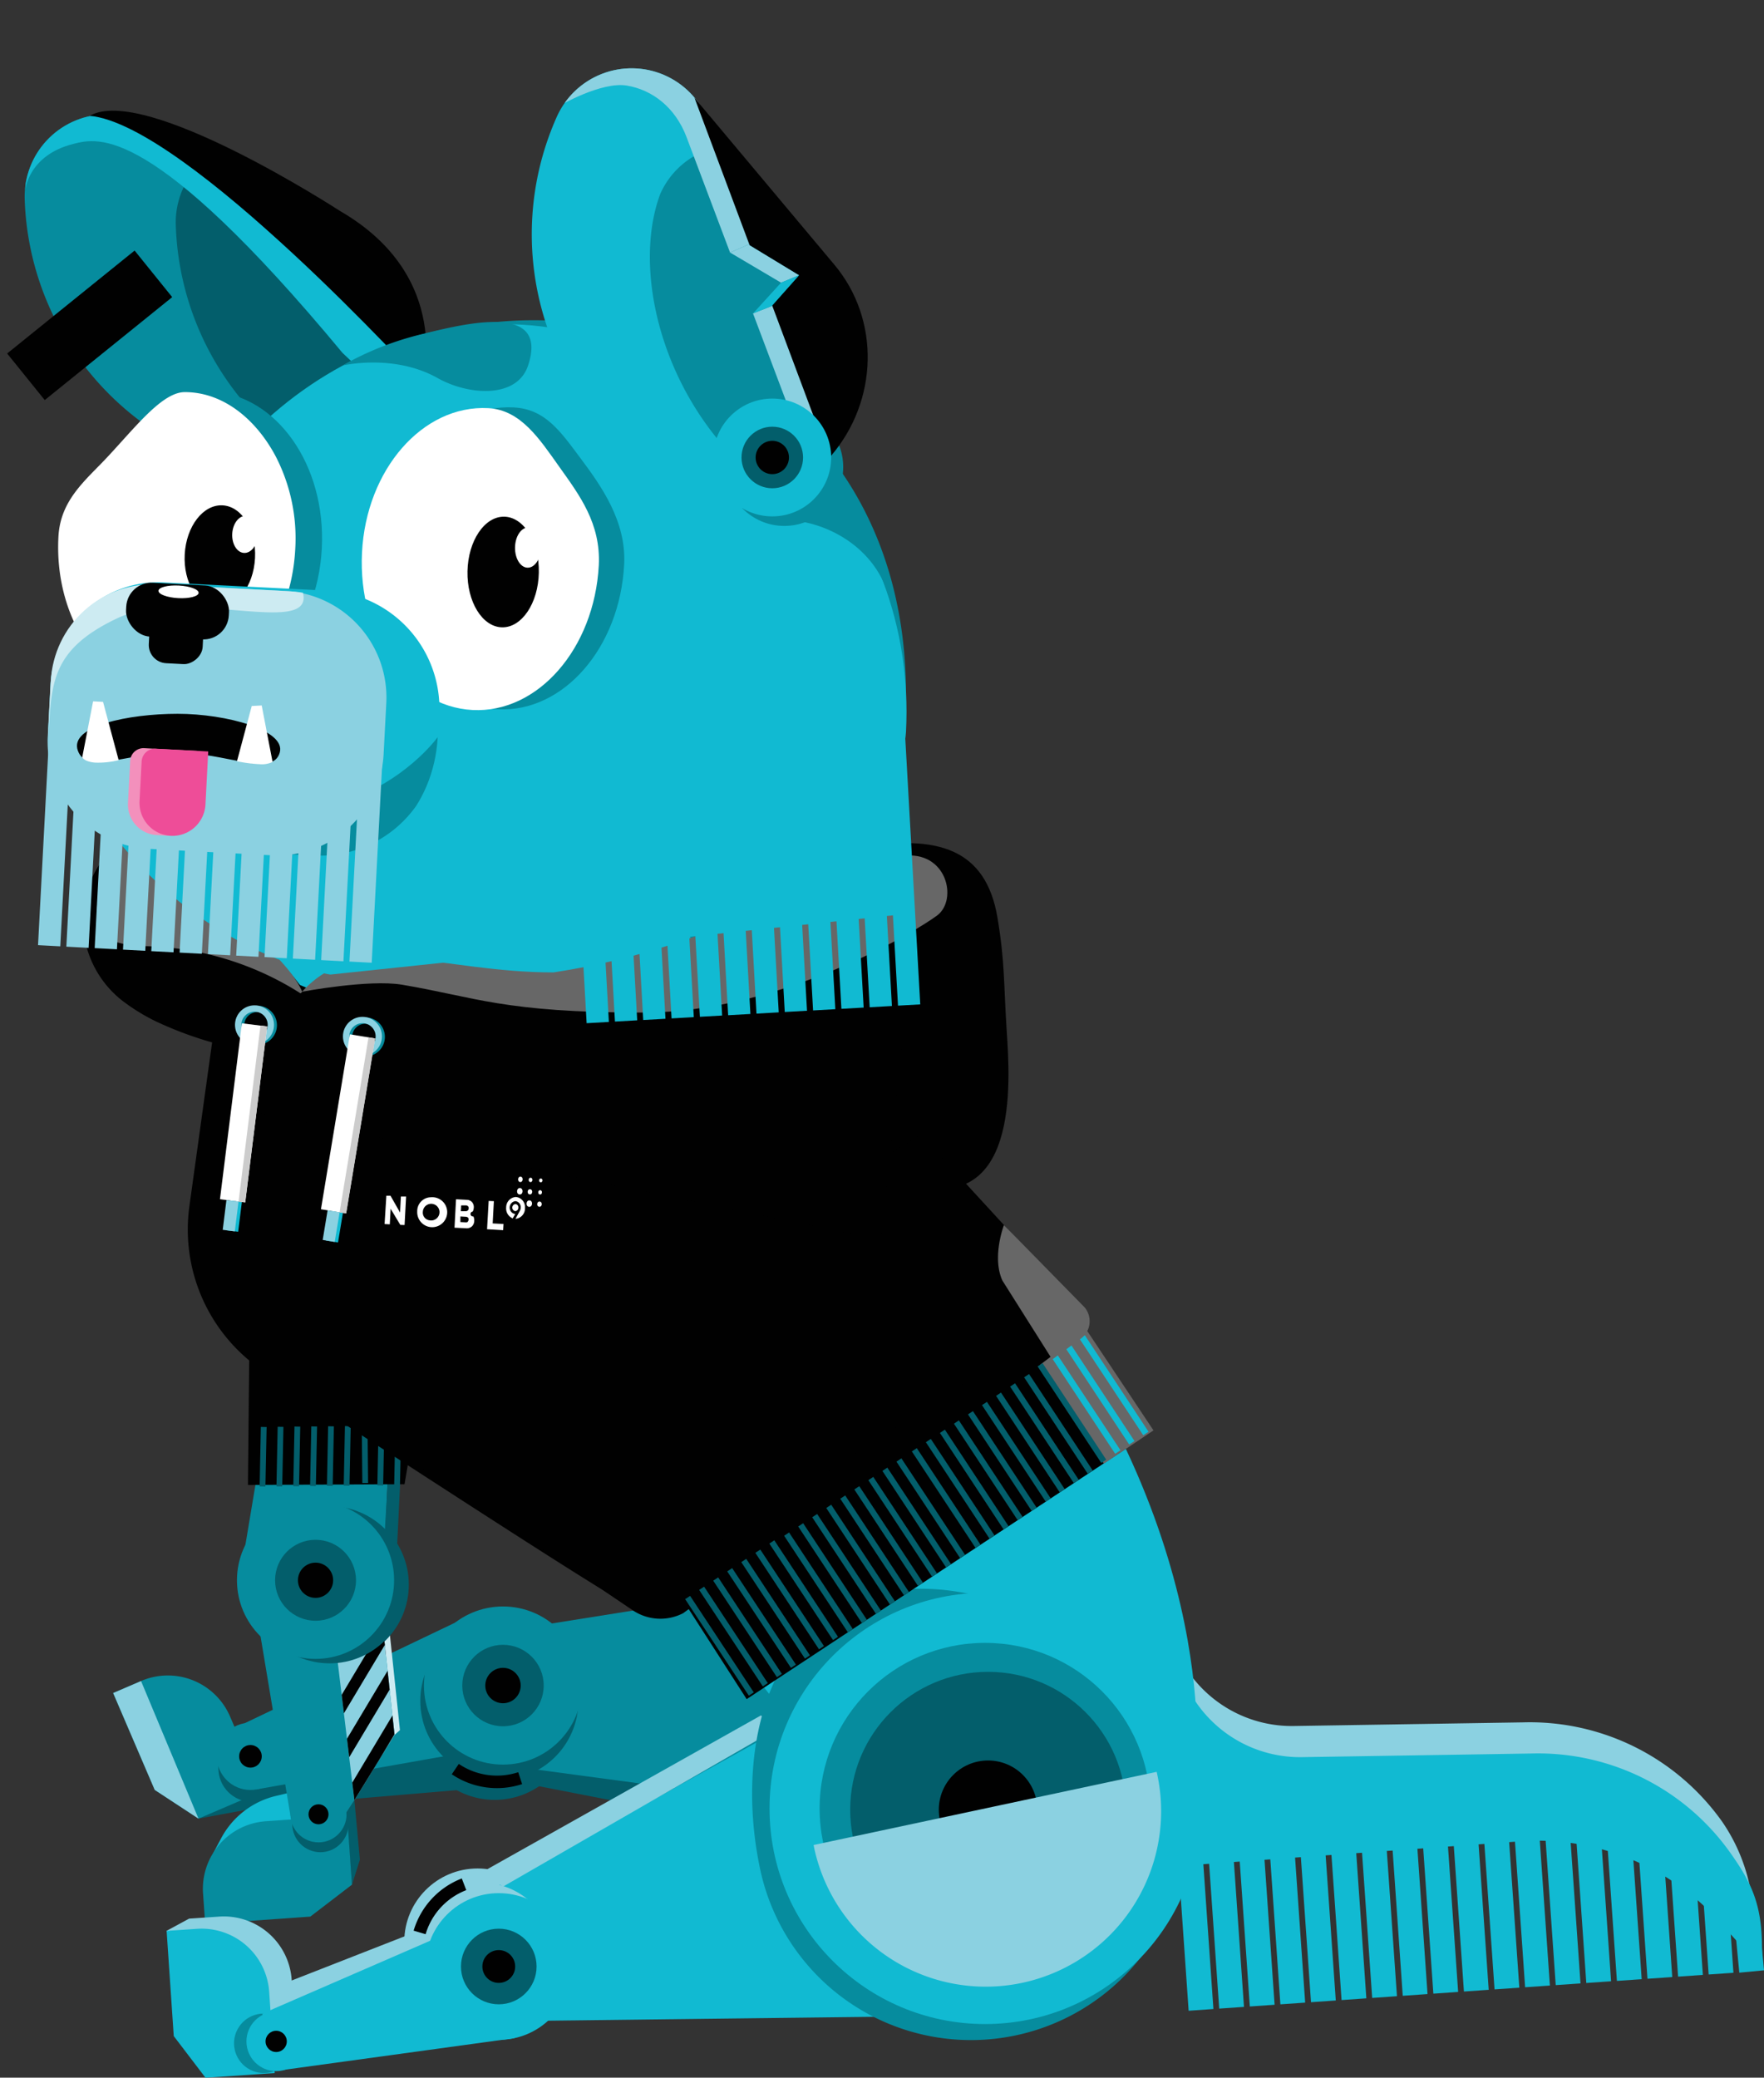 <svg id="Layer_1" data-name="Layer 1" xmlns="http://www.w3.org/2000/svg" xmlns:xlink="http://www.w3.org/1999/xlink" viewBox="0 0 338.78 398.88"><rect x="0" y="0" width="338.78" height="398.88" fill="#333333" stroke="none"/><defs><style>.cls-1,.cls-11,.cls-12,.cls-15,.cls-16,.cls-17,.cls-18,.cls-19,.cls-23,.cls-25,.cls-5,.cls-8{fill:none;}.cls-2{fill:#11bad2;}.cls-3{fill:#010101;}.cls-4{fill:#8bd1e1;}.cls-16,.cls-25,.cls-5{stroke:#11bad2;}.cls-11,.cls-12,.cls-15,.cls-16,.cls-17,.cls-18,.cls-19,.cls-23,.cls-25,.cls-5,.cls-8{stroke-miterlimit:10;}.cls-5{stroke-width:4.77px;}.cls-6{fill:#035e6b;}.cls-7{fill:#068c9e;}.cls-11,.cls-8{stroke:#010101;}.cls-8{stroke-width:2.4px;}.cls-9{fill:#cdebf2;}.cls-10{clip-path:url(#clip-path);}.cls-11{stroke-width:2.19px;}.cls-12,.cls-15{stroke:#035e6b;}.cls-12{stroke-width:1.11px;}.cls-13{fill:#fff;}.cls-14{fill:#676767;}.cls-15{stroke-width:1.14px;}.cls-16,.cls-17,.cls-18{stroke-width:1.22px;}.cls-17{stroke:#068c9e;}.cls-18,.cls-23{stroke:#8bd1e1;}.cls-19{stroke:#fff;stroke-width:4.89px;}.cls-20{fill:#ccc;}.cls-21{clip-path:url(#clip-path-2);}.cls-22{clip-path:url(#clip-path-3);}.cls-23,.cls-25{stroke-width:4.28px;}.cls-24{clip-path:url(#clip-path-4);}.cls-26{clip-path:url(#clip-path-5);}.cls-27{fill:#f390bc;}.cls-28{fill:#ee4d98;}</style><clipPath id="clip-path"><polygon class="cls-1" points="73.42 311.3 64.58 316.79 68.06 345.61 75.77 333.08 73.42 311.3"/></clipPath><clipPath id="clip-path-2"><path class="cls-1" d="M4.74,38.18h0A15.79,15.79,0,0,1,31.08,26L81,70.78,73,89.46h0a47,47,0,0,1-20.55,1.9A55.43,55.43,0,0,1,4.74,38.18Z"/></clipPath><clipPath id="clip-path-3"><path class="cls-2" d="M42,101.12h9.53A20.65,20.65,0,0,1,72.2,121.77v31.45a22.66,22.66,0,0,1-22.66,22.66H44a22.66,22.66,0,0,1-22.66-22.66V121.77A20.65,20.65,0,0,1,42,101.12Z" transform="matrix(0.05, -1, 1, 0.05, -93.99, 177.93)"/></clipPath><clipPath id="clip-path-4"><path class="cls-1" d="M74.29,134.07l-.37,7.11a19.54,19.54,0,0,1-20.54,18.48l-25.45-1.34c-10.81-.57-20,7.92-18.54-20.6l.37-7a19.59,19.59,0,0,1,20.6-18.53l25.45,1.34A19.53,19.53,0,0,1,74.29,134.07Z"/></clipPath><clipPath id="clip-path-5"><path class="cls-1" d="M106.9,22.5h0a15.75,15.75,0,0,1,29,.44l25.37,61.88-15.3,13.3h0a46.8,46.8,0,0,1-19.27-7.2A55.26,55.26,0,0,1,106.9,22.5Z"/></clipPath></defs><path class="cls-3" d="M193.35,198.06c.6,9.43,2.67,36.57-20.06,28.84-42.06-14.3-46.62-14.75-52.24-31.25,0,0-91,11.74-14.9-14.2,47.83-16.28,81-31.84,85.42-5.25C193,184.72,192.74,188.62,193.35,198.06Z"/><path class="cls-4" d="M231.71,350.59l59.49-3.13a47,47,0,0,1,38.66,16.92l7.05,8.95-.15-4.92a34.15,34.15,0,0,0-6-18.65,45.29,45.29,0,0,0-38.22-19.09l-44.06.7a24.16,24.16,0,0,1-20.33-10.52l-.29-.42"/><path class="cls-2" d="M224.45,358.38l68.35-4.93a47.08,47.08,0,0,1,38.67,16.91l7,7.68-.09-5.11c-.16-7.69-2.2-11.75-6.05-17.19a45.26,45.26,0,0,0-38.21-19.09l-44.06.7a24.21,24.21,0,0,1-20.34-10.51l-.28-.42"/><line class="cls-5" x1="228.17" y1="350.11" x2="230.66" y2="385.87"/><line class="cls-5" x1="234.04" y1="349.7" x2="236.53" y2="385.46"/><line class="cls-5" x1="239.92" y1="349.29" x2="242.41" y2="385.05"/><line class="cls-5" x1="245.79" y1="348.88" x2="248.28" y2="384.64"/><line class="cls-5" x1="251.66" y1="348.47" x2="254.16" y2="384.23"/><line class="cls-5" x1="257.54" y1="348.06" x2="260.03" y2="383.82"/><line class="cls-5" x1="263.41" y1="347.65" x2="265.91" y2="383.41"/><line class="cls-5" x1="269.29" y1="347.24" x2="271.78" y2="383"/><line class="cls-5" x1="275.16" y1="346.83" x2="277.66" y2="382.59"/><line class="cls-5" x1="281.04" y1="346.42" x2="283.53" y2="382.18"/><line class="cls-5" x1="286.91" y1="346.01" x2="289.41" y2="381.77"/><line class="cls-5" x1="292.79" y1="345.6" x2="295.28" y2="381.36"/><line class="cls-5" x1="298.66" y1="345.19" x2="301.16" y2="380.95"/><line class="cls-5" x1="304.54" y1="344.78" x2="307.03" y2="380.54"/><line class="cls-5" x1="310.41" y1="344.37" x2="312.91" y2="380.14"/><line class="cls-5" x1="316.29" y1="343.96" x2="318.78" y2="379.73"/><line class="cls-5" x1="323.09" y1="356.85" x2="324.66" y2="379.32"/><line class="cls-5" x1="328.96" y1="356.44" x2="330.53" y2="378.91"/><line class="cls-5" x1="335.51" y1="369.06" x2="336.41" y2="378.5"/><polygon class="cls-6" points="51.5 339.94 38.12 349.15 50.77 346.81 101.41 342.52 150.81 352.16 154.49 341 84.4 336.45 51.5 339.94"/><circle class="cls-6" cx="95.01" cy="330.37" r="15.18"/><path class="cls-7" d="M50.36,343.9l-12.24,5.25-8.4-5.51-8-18.6,5.35-2.3a13,13,0,0,1,17.13,6.85"/><polygon class="cls-4" points="38.12 349.15 27.09 322.74 21.74 325.04 29.72 343.64 38.12 349.15"/><circle class="cls-6" cx="48.4" cy="339.48" r="6.46"/><polyline class="cls-7" points="185.43 299.05 96 313.27 93.5 338.46 185.97 350.86"/><polyline class="cls-7" points="49.18 343.55 106.31 333.46 90.62 309.99 47 330.83"/><circle class="cls-7" cx="48.1" cy="337.19" r="6.46"/><circle class="cls-3" cx="48.1" cy="337.19" r="2.17"/><circle class="cls-6" cx="95.9" cy="326.55" r="15.18"/><circle class="cls-7" cx="96.6" cy="323.6" r="15.18"/><circle class="cls-6" cx="96.6" cy="323.6" r="7.82"/><circle class="cls-3" cx="96.6" cy="323.6" r="3.4"/><path class="cls-8" d="M99.9,341.38a14.27,14.27,0,0,1-12.46-1.74"/><path class="cls-2" d="M190.33,238.35c44.58,52.63,39.35,100.21,39.35,100.21L184.2,371.22,97.14,261.42"/><polygon class="cls-9" points="75.77 333.08 76.81 332.16 74.72 312.32 73.83 315.06 75.77 333.08"/><polygon class="cls-6" points="67.6 361.83 69.12 357.03 68.06 345.61 66.54 347.94 67.6 361.83"/><circle class="cls-6" cx="63.42" cy="304.23" r="15.09"/><path class="cls-2" d="M41,355.7,42.43,353A16.16,16.16,0,0,1,53,344.79l7.77-1.85-5.65,10.62Z"/><polyline class="cls-7" points="66.54 347.94 55.8 348.7 47.12 296.65 54.59 252 76.28 243.26 73.19 312.3 75.77 333.08 68.06 345.61 66.54 347.94"/><polygon class="cls-6" points="73.87 294.54 74.97 275.97 77.22 277.23 76.26 296.84 73.87 294.54"/><path class="cls-7" d="M66.66,348.55l.94,13.28-8,6.13-20.19,1.43L39,363.58a13,13,0,0,1,12.09-13.93"/><polygon class="cls-4" points="73.42 311.3 64.58 316.79 68.06 345.61 75.77 333.08 73.42 311.3"/><circle class="cls-6" cx="61.53" cy="350.21" r="5.39"/><circle class="cls-7" cx="61.17" cy="348.32" r="5.39"/><circle class="cls-3" cx="61.17" cy="348.32" r="1.92"/><g class="cls-10"><line class="cls-11" x1="67.05" y1="345.38" x2="80.99" y2="322.09"/><line class="cls-11" x1="63.97" y1="340.41" x2="77.9" y2="317.12"/><line class="cls-11" x1="60.88" y1="335.44" x2="74.82" y2="312.15"/></g><circle class="cls-6" cx="63.3" cy="304.25" r="15.09"/><circle class="cls-7" cx="60.6" cy="303.39" r="15.09"/><circle class="cls-6" cx="60.6" cy="303.39" r="7.77"/><circle class="cls-3" cx="60.6" cy="303.39" r="3.38"/><polygon class="cls-3" points="77.69 284.95 47.62 285.09 47.89 257.81 80.33 269.34 77.69 284.95"/><line class="cls-12" x1="50.65" y1="273.96" x2="50.42" y2="285.39"/><line class="cls-12" x1="53.88" y1="273.93" x2="53.65" y2="285.36"/><line class="cls-12" x1="57.11" y1="273.89" x2="56.88" y2="285.33"/><line class="cls-12" x1="60.34" y1="273.86" x2="60.11" y2="285.29"/><line class="cls-12" x1="63.57" y1="273.83" x2="63.34" y2="285.26"/><line class="cls-12" x1="66.8" y1="273.8" x2="66.57" y2="285.23"/><line class="cls-12" x1="70.03" y1="273.77" x2="70.14" y2="284.72"/><line class="cls-12" x1="73.26" y1="273.73" x2="73.03" y2="285.17"/><line class="cls-12" x1="76.49" y1="273.7" x2="76.26" y2="285.13"/><path class="cls-7" d="M40.08,179.28s31.22,22.4,67.55-4.87,40.11,9.46,40.11,9.46l-79.48,26L40.93,191.53Z"/><circle class="cls-4" cx="91.72" cy="372.8" r="14.08"/><polyline class="cls-2" points="156.2 328.48 87.79 366.41 99.62 388.01 174.84 387.11"/><circle class="cls-4" cx="92.41" cy="375.53" r="14.08"/><polygon class="cls-4" points="89.58 367.1 49.8 382.66 52.27 385.77 87.57 371.22 89.58 367.1"/><path class="cls-4" d="M57.1,395.64l-13.29.89L32,370.69l4.32-2.34,5.8-.39a13.06,13.06,0,0,1,13.9,12.14"/><path class="cls-2" d="M52.76,398l-13.29.9-6.1-8L32,370.7l5.81-.39a13,13,0,0,1,13.89,12.14"/><circle class="cls-7" cx="50.65" cy="392.3" r="5.71" transform="translate(-322.09 259.9) rotate(-63.09)"/><polyline class="cls-2" points="52.99 397.59 98.77 391.3 92.83 368.16 50.37 386.6"/><circle class="cls-2" cx="53.04" cy="391.92" r="5.71"/><circle class="cls-3" cx="53.04" cy="391.92" r="2.04"/><circle class="cls-2" cx="95.79" cy="377.54" r="14.08"/><circle class="cls-6" cx="95.79" cy="377.54" r="7.26"/><polygon class="cls-4" points="148.99 332.04 96.58 362.22 92.59 359.42 146.15 329.33 148.99 332.04"/><circle class="cls-3" cx="95.79" cy="377.54" r="3.15"/><path class="cls-8" d="M80.59,371a14.22,14.22,0,0,1,8.53-9.24"/><circle class="cls-6" cx="192.17" cy="358.6" r="28.06"/><circle class="cls-3" cx="192.17" cy="358.6" r="10.02"/><path class="cls-7" d="M195.1,390.76A41.39,41.39,0,0,1,146,358.91c-4.77-22.36,1-48.36,23.38-53.13s52.82,13.5,57.59,35.86A41.39,41.39,0,0,1,195.1,390.76Z"/><circle class="cls-2" cx="189.19" cy="347.19" r="41.4"/><circle class="cls-7" cx="189.19" cy="347.19" r="31.78"/><circle class="cls-6" cx="189.76" cy="347.45" r="26.48"/><circle class="cls-3" cx="189.76" cy="347.45" r="9.46"/><path class="cls-4" d="M222.14,340.17a33.69,33.69,0,1,1-65.89,14.05"/><polygon class="cls-13" points="22.18 142.31 19.02 130.59 17.1 130.49 15.93 136.87 22.18 142.31"/><polygon class="cls-13" points="44.16 142.31 47.33 130.59 49.24 130.49 49.82 137.83 44.16 142.31"/><circle class="cls-2" cx="94.53" cy="207.95" r="47.24"/><circle class="cls-6" cx="57.07" cy="232.96" r="16.95"/><circle class="cls-3" cx="57.07" cy="232.96" r="6.05"/><circle class="cls-4" cx="67.63" cy="202.59" r="2.04"/><circle class="cls-6" cx="67.63" cy="202.59" r="0.95"/><rect class="cls-9" x="79.47" y="133.17" width="4.54" height="4.54" transform="translate(95.81 -22.13) rotate(36.21)"/><path class="cls-3" d="M36.38,231.52l6.71-48.36L164.65,233s-24.94,87-50.07,71.52c-12-7.39-43.69-28-63.71-41.11A32.67,32.67,0,0,1,36.38,231.52Z"/><path class="cls-3" d="M75.93,278.4l45.57,30.74a9.51,9.51,0,0,0,9.72.56l74-54.49a4.47,4.47,0,0,0-.11-6.64l-28.23-30.72Z"/><polygon class="cls-3" points="128.16 302.54 143.4 326.21 221.53 274.65 206.21 251.89 128.16 302.54"/><path class="cls-14" d="M208.5,255.08s-4.3,3.63-8.75,6.94L212,281l9.55-6.37Z"/><line class="cls-15" x1="132.06" y1="306.7" x2="144.29" y2="325.23"/><line class="cls-15" x1="146.98" y1="323.45" x2="134.75" y2="304.93"/><line class="cls-15" x1="137.45" y1="303.15" x2="149.68" y2="321.68"/><line class="cls-15" x1="140.14" y1="301.37" x2="152.38" y2="319.9"/><line class="cls-15" x1="142.84" y1="299.59" x2="155.07" y2="318.12"/><line class="cls-15" x1="145.54" y1="297.81" x2="157.77" y2="316.34"/><line class="cls-15" x1="148.23" y1="296.03" x2="160.46" y2="314.56"/><line class="cls-15" x1="163.3" y1="313.06" x2="151.07" y2="294.53"/><line class="cls-15" x1="153.77" y1="292.75" x2="166" y2="311.28"/><line class="cls-15" x1="156.46" y1="290.98" x2="168.69" y2="309.51"/><line class="cls-15" x1="159.16" y1="289.2" x2="171.39" y2="307.73"/><line class="cls-15" x1="161.85" y1="287.42" x2="174.08" y2="305.95"/><line class="cls-15" x1="164.55" y1="285.64" x2="176.78" y2="304.17"/><line class="cls-15" x1="167.24" y1="283.86" x2="179.48" y2="302.39"/><line class="cls-15" x1="169.94" y1="282.08" x2="182.17" y2="300.61"/><line class="cls-15" x1="172.64" y1="280.3" x2="184.87" y2="298.83"/><line class="cls-15" x1="175.6" y1="278.34" x2="187.83" y2="296.87"/><line class="cls-15" x1="178.29" y1="276.57" x2="190.52" y2="295.09"/><line class="cls-15" x1="180.99" y1="274.79" x2="193.22" y2="293.32"/><line class="cls-15" x1="183.68" y1="273.01" x2="195.92" y2="291.54"/><line class="cls-15" x1="186.38" y1="271.23" x2="198.61" y2="289.76"/><line class="cls-15" x1="189.07" y1="269.45" x2="201.31" y2="287.98"/><line class="cls-15" x1="191.77" y1="267.67" x2="204" y2="286.2"/><line class="cls-15" x1="194.47" y1="265.89" x2="206.7" y2="284.42"/><line class="cls-15" x1="197.16" y1="264.11" x2="209.39" y2="282.64"/><line class="cls-15" x1="199.75" y1="262.02" x2="211.98" y2="280.55"/><line class="cls-16" x1="202.44" y1="260.24" x2="214.68" y2="278.77"/><line class="cls-16" x1="205.14" y1="258.46" x2="217.37" y2="276.99"/><line class="cls-16" x1="207.83" y1="256.68" x2="220.07" y2="275.21"/><path class="cls-3" d="M65.61,202.45c-9.53-19-16.23-21.75-24.26-27.34a171.83,171.83,0,0,1-18.19-14.64l-3.22,4.29a19.64,19.64,0,0,0,3.49,27.31A37.57,37.57,0,0,0,30,196.12a70.66,70.66,0,0,0,16.89,5.46Z"/><path class="cls-14" d="M58.29,191.08a57.92,57.92,0,0,0-30.18-9.43c-10.61-.19-9.45-4.78-9.48-7.17s5.14-13.15,5.14-13.15S54.91,180.59,58.29,191.08Z"/><path class="cls-3" d="M47.68,213.26c.83-16,11.22-27.91,24-28.19,31.92-.71,63,15.37,108.27-9.33l-4.56,4.59L169.18,238Z"/><path class="cls-14" d="M58,190.4s12.85-2.42,19.21-1.35c14.1,2.37,19.46,5.35,46.2,5.35S176,178.76,180,175.74s1.85-12.56-6.7-11.41c-14.66,2-32.79,17.13-67,22.36C84.44,186.69,68.92,178.48,58,190.4Z"/><circle class="cls-17" cx="49.44" cy="196.83" r="3.14"/><circle class="cls-18" cx="48.88" cy="196.76" r="3.14"/><rect class="cls-2" x="43.78" y="230.59" width="2.34" height="5.77" transform="translate(29.23 -3.77) rotate(7.11)"/><line class="cls-19" x1="48.88" y1="196.76" x2="44.67" y2="230.54"/><rect class="cls-4" x="43.14" y="230.51" width="2.34" height="5.77" transform="translate(29.21 -3.69) rotate(7.11)"/><rect class="cls-20" x="47.93" y="196.85" width="1.29" height="34.04" transform="translate(26.83 -4.37) rotate(7.11)"/><circle class="cls-17" cx="70.17" cy="199.07" r="3.14"/><circle class="cls-18" cx="69.61" cy="198.97" r="3.14"/><rect class="cls-2" x="63.05" y="232.62" width="2.34" height="5.77" transform="translate(39.34 -7.33) rotate(9.4)"/><line class="cls-19" x1="69.61" y1="198.97" x2="64.05" y2="232.56"/><rect class="cls-4" x="62.41" y="232.52" width="2.34" height="5.77" transform="translate(39.32 -7.23) rotate(9.4)"/><rect class="cls-20" x="67.98" y="199.04" width="1.29" height="34.04" transform="translate(36.22 -8.31) rotate(9.4)"/><path class="cls-13" d="M90.88,233.54a.47.47,0,1,1-.09-.94,1.8,1.8,0,0,0,.2-.72,1.49,1.49,0,0,0-.33-1.09,1.42,1.42,0,0,0-1-.44l-2.08-.11-.29,5.46,2.2.11a1.47,1.47,0,0,0,1.13-.35,1.5,1.5,0,0,0,.46-1.08,1.69,1.69,0,0,0-.16-.84m-2.41-1,.06-1.12.87,0a.61.61,0,0,1,.44.16.48.48,0,0,1,.13.4.54.54,0,0,1-.18.42.59.59,0,0,1-.45.13Zm1.38,2a.63.63,0,0,1-.47.13l-1-.05,0-1.08,1,.06a.68.68,0,0,1,.44.15.44.44,0,0,1,.13.38.55.55,0,0,1-.17.41m6.81,1.64.07-1.19-2.08-.11.23-4.27-1-.05L93.54,236Zm-13.92-6.32a2.88,2.88,0,1,1-2.58,2.72,2.65,2.65,0,0,1,2.58-2.72h0m-.23,4.42a1.6,1.6,0,1,0-1.27-1.65h0a1.48,1.48,0,0,0,1.27,1.65m-4.78.91.29-5.47-1,0-.16,3.07L75,229.57l-.8,0L73.86,235l1,.06.16-3,1.86,3.1Z"/><ellipse class="cls-13" cx="103.6" cy="231.17" rx="0.5" ry="0.44" transform="translate(-132.7 322.46) rotate(-86.98)"/><ellipse class="cls-13" cx="101.65" cy="231.06" rx="0.62" ry="0.53" transform="translate(-134.44 320.41) rotate(-86.98)"/><ellipse class="cls-13" cx="103.85" cy="226.61" rx="0.37" ry="0.32" transform="translate(-127.91 318.39) rotate(-86.98)"/><ellipse class="cls-13" cx="101.89" cy="226.51" rx="0.42" ry="0.36" transform="translate(-129.67 316.34) rotate(-86.98)"/><ellipse class="cls-13" cx="99.94" cy="226.42" rx="0.52" ry="0.44" transform="translate(-131.43 314.29) rotate(-86.98)"/><ellipse class="cls-13" cx="103.73" cy="228.9" rx="0.42" ry="0.36" transform="translate(-130.32 320.44) rotate(-86.98)"/><ellipse class="cls-13" cx="101.78" cy="228.8" rx="0.5" ry="0.44" transform="translate(-132.07 318.4) rotate(-86.98)"/><ellipse class="cls-13" cx="99.82" cy="228.7" rx="0.62" ry="0.53" transform="translate(-133.81 316.34) rotate(-86.98)"/><path class="cls-13" d="M99.55,231.87a.64.64,0,0,1-.62.65.69.69,0,0,1,.07-1.36h0A.64.64,0,0,1,99.55,231.87Zm-.44-2.07a2,2,0,0,0-1.9,2,2.06,2.06,0,0,0,1.25,2.11l.49-.83h0A1.25,1.25,0,0,1,99,230.6a1.16,1.16,0,0,1,1,1.29,1.34,1.34,0,0,1-.17.59h0L99,234a2,2,0,0,0,1.82-2.1,1.94,1.94,0,0,0-1.69-2.09Z"/><path class="cls-14" d="M192.81,235.2s-2.36,6.16-.29,10.66L202.08,261l5.51-4a4.17,4.17,0,0,0,.72-6Z"/><path class="cls-7" d="M173.34,144.63c-2.23,20-40.51,31.05-76.82,29.49-37.63-1.61-69-21.76-67.91-42.54a74,74,0,0,1,77.82-70C147.26,63.71,179,94.42,173.34,144.63Z"/><path class="cls-7" d="M4.74,38.18h0A15.79,15.79,0,0,1,31.08,26L81,70.78,73,89.46h0a47,47,0,0,1-20.55,1.9A55.43,55.43,0,0,1,4.74,38.18Z"/><g class="cls-21"><path class="cls-6" d="M33.76,43.18h0A15.8,15.8,0,0,1,60.11,30.94L110,75.77l-8,18.68h0a47.17,47.17,0,0,1-20.56,1.91A55.43,55.43,0,0,1,33.76,43.18Z"/><path class="cls-2" d="M73.64,75.19l8.82,4.33C94.37,69.13,25.38,15.43,13.1,10.32L6,21.67,4.82,36.62s.53-6.82,9.3-9c4.66-1.16,14.93-4.1,51.65,40.12Z"/></g><path class="cls-3" d="M81.05,73.58S87.28,53.21,65.29,40.5c0,0-37.52-24.39-48.06-18.26C35.75,23.88,81.05,73.58,81.05,73.58Z"/><path class="cls-2" d="M174,140.47c-1.06,20.05-43.63,36.3-79.94,34.75-37.63-1.62-69-21.77-67.9-42.55,2.15-40.82,38.61-74.74,77.81-70C144.51,67.54,176.1,99.64,174,140.47Z"/><path class="cls-7" d="M65.77,70.18s9.81-2.35,18.29,2.41c5.9,3.32,15.23,4,17.36-2.42,3.81-11.48-10.19-8.57-20-6.11A58.3,58.3,0,0,0,65.77,70.18Z"/><path class="cls-2" d="M172.09,175.67,63.45,187.1s-34.28-4.81-53-45.42c-15.26-33,163.34-6.89,163.34-6.89Z"/><path class="cls-7" d="M119.87,108.39c-.84,16-11.71,28.44-24.26,27.78S73.55,122,74.39,106,86.1,77.55,98.66,78.22c6,.32,8.91,4.5,12.72,9.61C115.5,93.34,120.31,100.08,119.87,108.39Z"/><path class="cls-13" d="M115,108.53c-.85,16-11.71,28.44-24.27,27.78s-22-14.17-21.21-30.18S81.21,77.69,93.77,78.36c6.24.33,9.83,5.9,13.67,11.3S115.4,100.48,115,108.53Z"/><ellipse class="cls-3" cx="96.63" cy="109.86" rx="10.62" ry="6.85" transform="matrix(0.02, -1, 1, 0.02, -15.16, 204.25)"/><ellipse class="cls-13" cx="101.39" cy="105.13" rx="3.86" ry="2.49" transform="translate(-5.76 204.37) rotate(-88.84)"/><path class="cls-7" d="M61.8,105.33c-.84,16-11.71,28.44-24.27,27.78s-22-14.17-21.21-30.18c.21-4,3.82-7,5.15-10.43,4-10.22,9.7-17.84,19.12-17.35C53.15,75.82,62.65,89.33,61.8,105.33Z"/><path class="cls-13" d="M56.7,105.46c-.85,16-11.71,28.44-24.27,27.78s-22.06-14.18-21.21-30.18c.37-7.09,5.2-10.82,9.33-15.23,5.53-5.91,10.62-12.55,14.94-12.55,7.36,0,13.66,5.19,17.45,12.32A34.27,34.27,0,0,1,56.7,105.46Z"/><ellipse class="cls-3" cx="42.22" cy="106.81" rx="9.8" ry="6.76" transform="translate(-66.66 143.34) rotate(-86.98)"/><ellipse class="cls-13" cx="47.06" cy="102.6" rx="3.56" ry="2.46" transform="translate(-57.88 144.19) rotate(-86.98)"/><path class="cls-2" d="M42,101.12h9.53A20.65,20.65,0,0,1,72.2,121.77v31.45a22.66,22.66,0,0,1-22.66,22.66H44a22.66,22.66,0,0,1-22.66-22.66V121.77A20.65,20.65,0,0,1,42,101.12Z" transform="matrix(0.05, -1, 1, 0.05, -93.99, 177.93)"/><g class="cls-22"><path class="cls-7" d="M10.35,137.87c-27.79-15.43,7.94,24.58,19.31,25.18L62,164.75c11.47.61,21.35-9.79,22.06-23.23C84.06,141.52,59.35,176.22,10.35,137.87Z"/></g><line class="cls-23" x1="11.75" y1="137.88" x2="9.44" y2="181.57"/><line class="cls-23" x1="17.18" y1="138.17" x2="14.88" y2="181.86"/><line class="cls-23" x1="22.62" y1="138.45" x2="20.32" y2="182.14"/><line class="cls-23" x1="28.06" y1="138.74" x2="25.76" y2="182.43"/><line class="cls-23" x1="33.5" y1="139.03" x2="31.19" y2="182.72"/><line class="cls-23" x1="38.93" y1="139.31" x2="36.63" y2="183"/><line class="cls-23" x1="44.37" y1="139.6" x2="42.07" y2="183.29"/><line class="cls-23" x1="49.81" y1="139.89" x2="47.5" y2="183.58"/><line class="cls-23" x1="55.24" y1="140.17" x2="52.94" y2="183.86"/><line class="cls-23" x1="60.68" y1="140.46" x2="58.38" y2="184.15"/><line class="cls-23" x1="66.12" y1="140.75" x2="63.82" y2="184.44"/><line class="cls-23" x1="71.56" y1="141.03" x2="69.25" y2="184.72"/><path class="cls-4" d="M36.83,105.9h9.72A20.55,20.55,0,0,1,67.1,126.45V150a20.49,20.49,0,0,1-20.49,20.49H36.77A20.49,20.49,0,0,1,16.28,150V126.45A20.55,20.55,0,0,1,36.83,105.9Z" transform="translate(-98.52 172.56) rotate(-86.98)"/><g class="cls-24"><path class="cls-9" d="M22.52,118.7C9,125.1,10,131.94,9.13,143.16c-.51,1-.37.94-.61.53-.07-.13.29-.42.27-.57-.54-4-.72-8-1.27-12a43.09,43.09,0,0,1-.58-9.61,14.4,14.4,0,0,1,3.63-8.75,16.16,16.16,0,0,1,5.67-3.52,35,35,0,0,1,9.46-2.32,55.46,55.46,0,0,1,12,.24,57.93,57.93,0,0,1,13.94,3.13c2.26.86,5.76.9,6.46,3.21C60.89,122.68,35.59,112.55,22.52,118.7Z"/></g><path class="cls-7" d="M148.13,99.87c8.67-.82,18.87,4.06,22.2,13.48,0,0-2.84-10.45-6.25-16.78-2.57-4.75-2.81-7.39-2.81-7.39l-6.45-3.26S139.46,100.69,148.13,99.87Z"/><rect class="cls-3" x="24.22" y="112.13" width="19.76" height="10.36" rx="4.85" transform="translate(6.22 -1.63) rotate(3.02)"/><rect class="cls-3" x="28.66" y="117.07" width="10.36" height="10.36" rx="3.51" transform="translate(157.7 94.89) rotate(93.02)"/><ellipse class="cls-13" cx="34.29" cy="113.62" rx="1.21" ry="3.86" transform="translate(-80.98 141.88) rotate(-86.98)"/><line class="cls-25" x1="111.79" y1="142.86" x2="114.8" y2="196.32"/><line class="cls-25" x1="117.23" y1="142.55" x2="120.24" y2="196.01"/><line class="cls-25" x1="122.66" y1="142.25" x2="125.67" y2="195.71"/><line class="cls-25" x1="128.1" y1="141.94" x2="131.11" y2="195.4"/><line class="cls-25" x1="133.53" y1="141.63" x2="136.55" y2="195.09"/><line class="cls-25" x1="138.97" y1="141.33" x2="141.98" y2="194.79"/><line class="cls-25" x1="144.41" y1="141.02" x2="147.42" y2="194.48"/><line class="cls-25" x1="149.84" y1="140.71" x2="152.85" y2="194.17"/><line class="cls-25" x1="155.28" y1="140.41" x2="158.29" y2="193.87"/><line class="cls-25" x1="160.72" y1="140.1" x2="163.73" y2="193.56"/><line class="cls-25" x1="166.15" y1="139.8" x2="169.16" y2="193.26"/><line class="cls-25" x1="171.59" y1="139.49" x2="174.6" y2="192.95"/><path class="cls-3" d="M53.73,144.47c-1.35,4.84-10.49,0-19.9,0s-17.19,4.36-18.88-.36,9.75-7.07,19.16-7.07S54.93,140.19,53.73,144.47Z"/><circle class="cls-7" cx="150.63" cy="89.66" r="11.31"/><path class="cls-2" d="M106.9,22.5h0a15.75,15.75,0,0,1,29,.44l25.37,61.88-15.3,13.3h0a46.8,46.8,0,0,1-19.27-7.2A55.26,55.26,0,0,1,106.9,22.5Z"/><g class="cls-26"><path class="cls-7" d="M126.8,37.24h0a15.75,15.75,0,0,1,29,.43l6.83,52.77s-6.73,8.9-12.5,5.06C128.27,81,120.81,53.3,126.8,37.24Z"/><path class="cls-4" d="M155.31,88.53,158.55,97c15.95-3.88-21.93-86.39-30.81-97l-12,7.05-8.24,13.23s8-4.66,12.88-3.85,9.31,4.17,11.47,9.89Z"/></g><path class="cls-3" d="M133.38,18.78l26.87,32.05c8.88,10.59,8.36,26.15-.62,36.65l-.5.12"/><circle class="cls-2" cx="148.32" cy="87.83" r="11.31"/><circle class="cls-6" cx="148.32" cy="87.83" r="5.91"/><circle class="cls-3" cx="148.32" cy="87.83" r="3.2"/><polygon class="cls-7" points="140.22 48.49 143.73 46.95 153.45 52.85 148.2 58.76 144.63 60.17 139.54 56.52 140.22 48.49"/><polygon class="cls-4" points="140.22 48.49 150 54.27 153.45 52.85 143.73 46.95 140.22 48.49"/><polygon class="cls-2" points="144.63 60.17 150 54.27 153.45 52.85 148.2 58.76 144.63 60.17"/><path class="cls-27" d="M25,146.07l-.42,8.11a5.85,5.85,0,0,0,5.52,6.14l2.19.12a4.63,4.63,0,0,0,4.86-4.37l.63-11.9-10.07-.53A2.57,2.57,0,0,0,25,146.07Z"/><path class="cls-28" d="M27.2,146.22l-.4,7.59a6.35,6.35,0,0,0,6,6.66h0a6.36,6.36,0,0,0,6.66-6l.53-10.2-10-.53A2.6,2.6,0,0,0,27.2,146.22Z"/><rect class="cls-3" x="1.5" y="56.71" width="31.46" height="11.49" transform="translate(-35.42 24.69) rotate(-38.92)"/><path class="cls-13" d="M22.79,145.94l-3-11.19-1.91-.1-2.09,10.76s.39.81,2.42,1A16.28,16.28,0,0,0,22.79,145.94Z"/><path class="cls-13" d="M45.51,146.15l2.84-10.61,1.91-.1,2.09,10.85a4.88,4.88,0,0,1-2.53.42A27.07,27.07,0,0,1,45.51,146.15Z"/></svg>